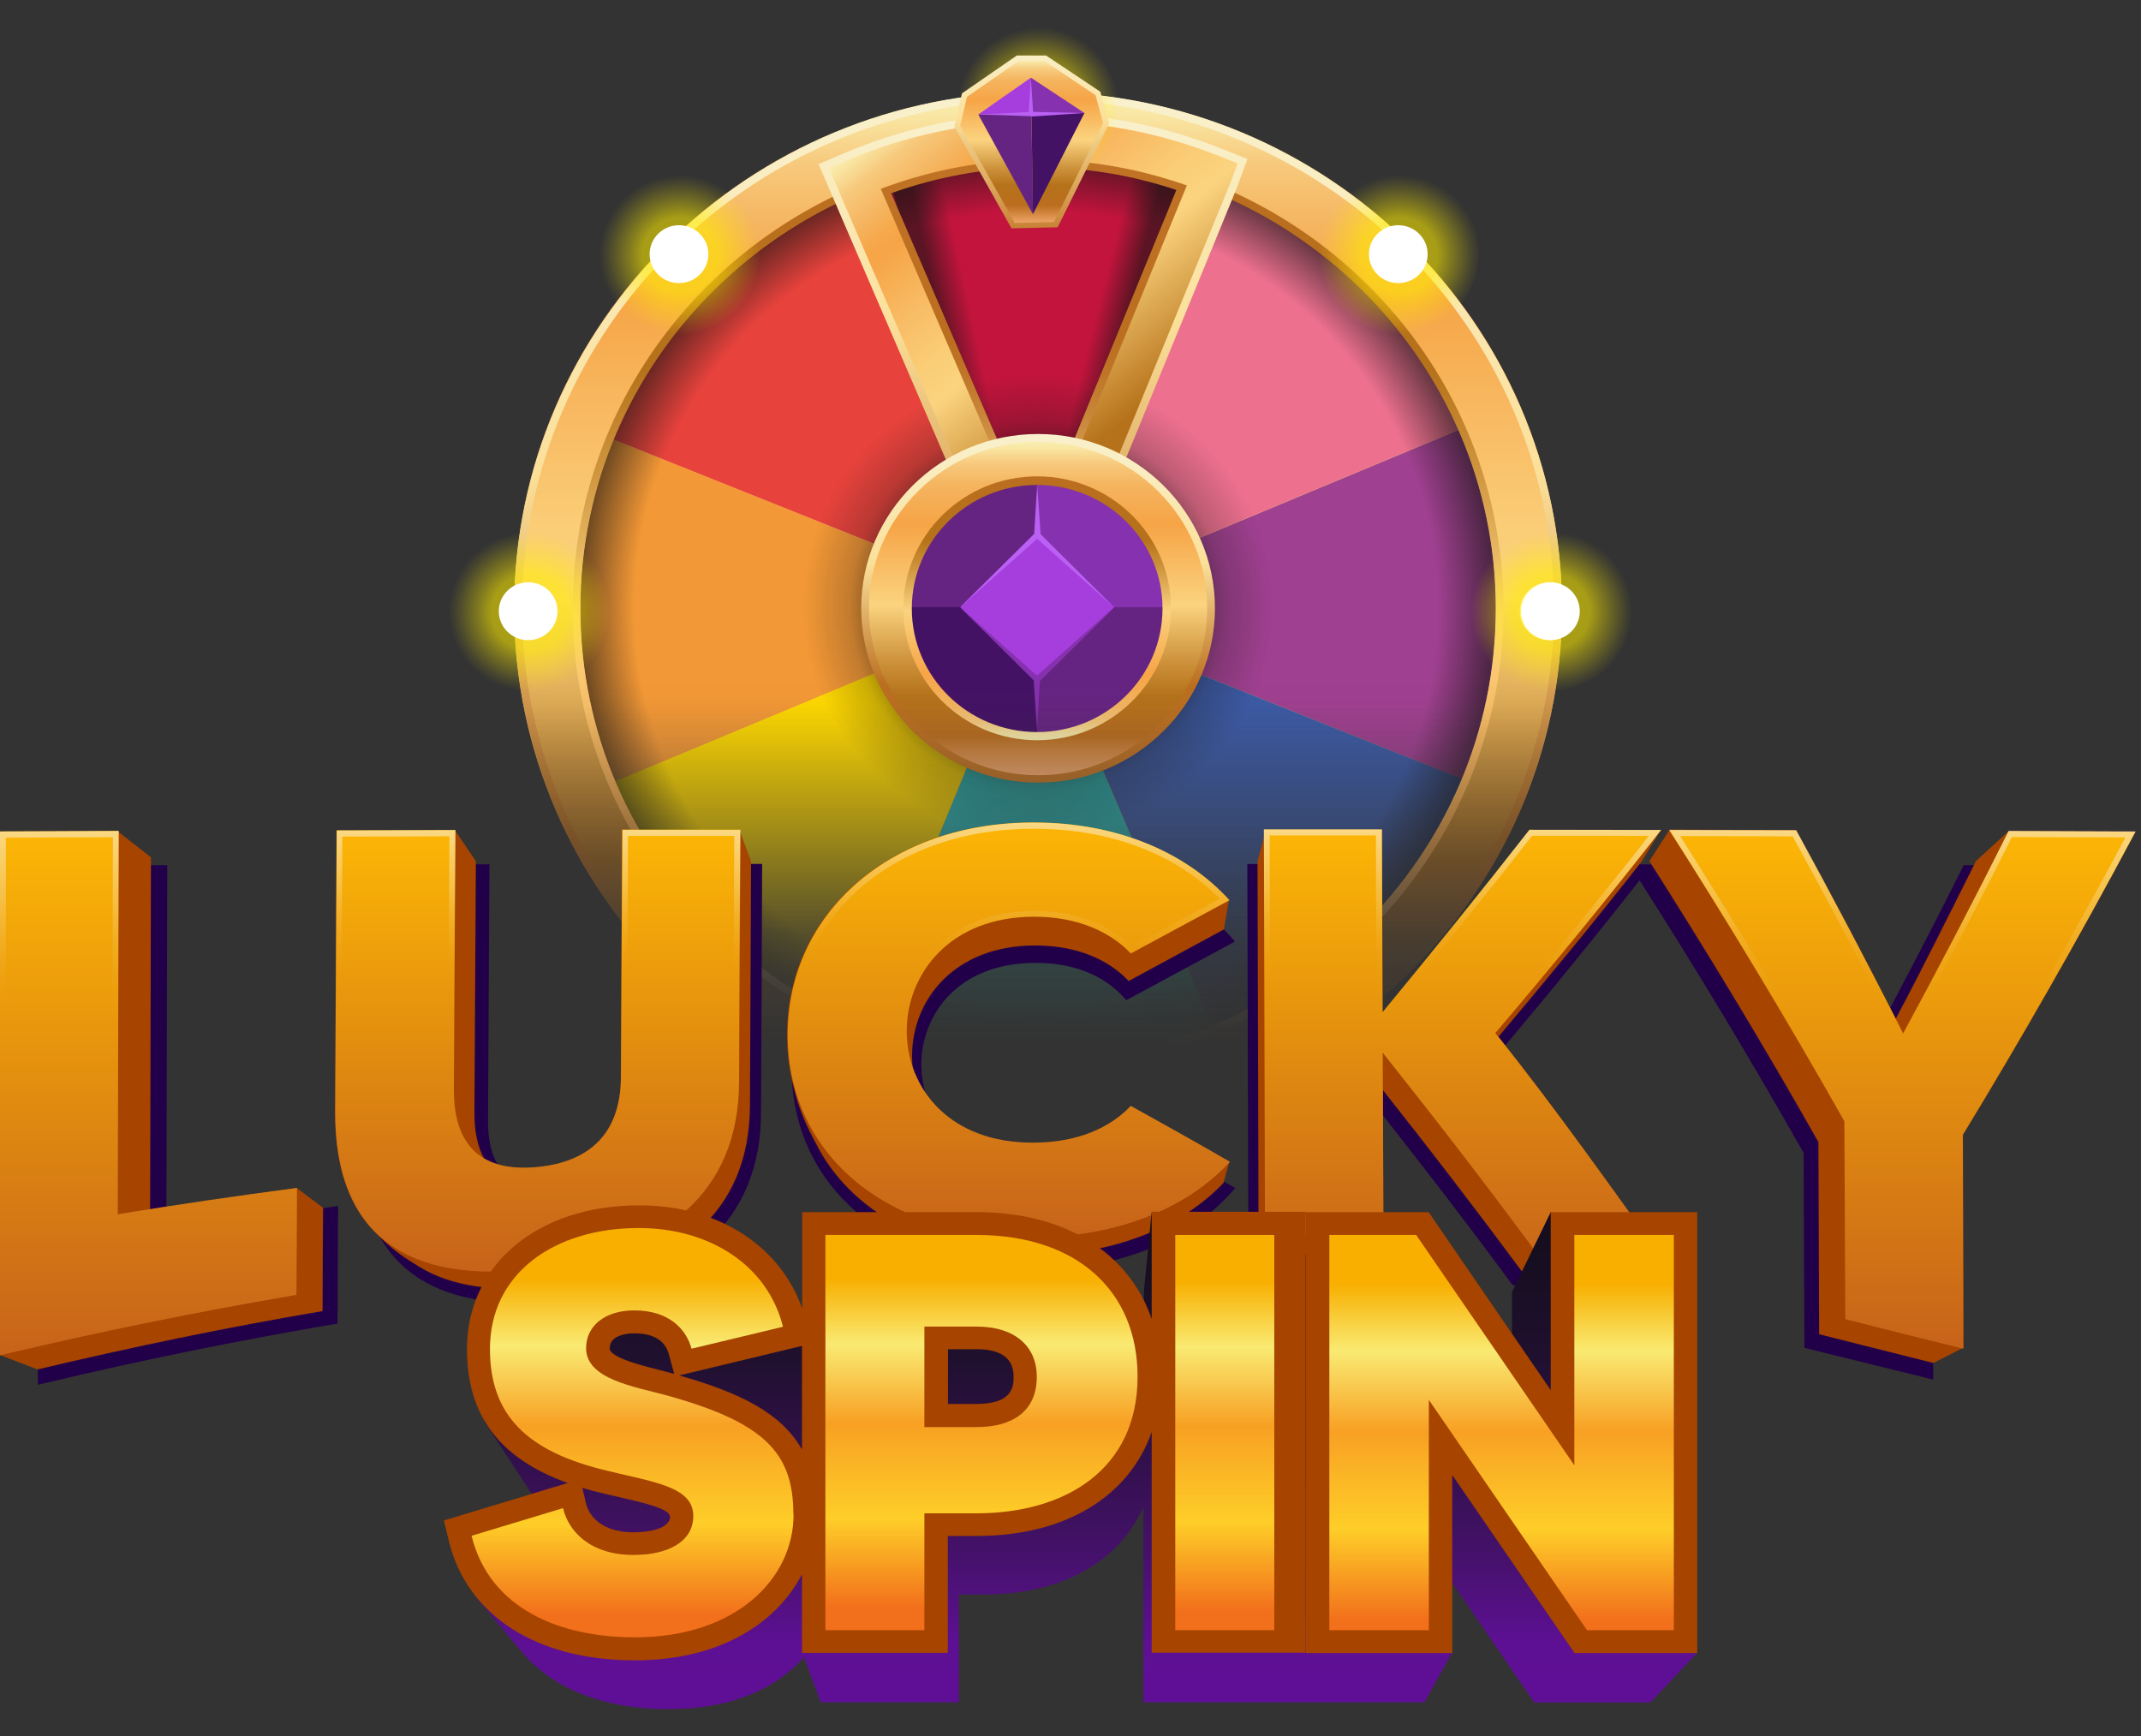 <?xml version="1.0" encoding="UTF-8"?>
<svg xmlns="http://www.w3.org/2000/svg" xmlns:xlink="http://www.w3.org/1999/xlink" viewBox="0 0 111 90">
  <rect x="0" y="0" width="111" height="90" fill="#333333" stroke="none"/>
  <defs>
    <style>
      .cls-1 {
        fill: url(#_Безымянный_градиент_22);
      }

      .cls-2 {
        fill: url(#_Безымянный_градиент_55);
      }

      .cls-3 {
        fill: url(#_Безымянный_градиент_17-5);
      }

      .cls-4 {
        fill: #ba60f4;
      }

      .cls-5 {
        fill: url(#_Безымянный_градиент_58-2);
      }

      .cls-6 {
        fill: url(#_Безымянный_градиент_17-4);
      }

      .cls-7 {
        fill: url(#_Безымянный_градиент_21);
      }

      .cls-8 {
        fill: url(#_Безымянный_градиент_20-2);
      }

      .cls-9 {
        fill: url(#_Безымянный_градиент_55-2);
      }

      .cls-10 {
        fill: #a04090;
      }

      .cls-11 {
        fill: url(#_Безымянный_градиент_58-4);
      }

      .cls-12 {
        fill: #fff;
      }

      .cls-13 {
        mask: url(#mask);
      }

      .cls-14 {
        fill: url(#_Безымянный_градиент_22-2);
      }

      .cls-15 {
        fill: url(#_Безымянный_градиент_58);
      }

      .cls-16 {
        fill: url(#_Безымянный_градиент_17);
      }

      .cls-17 {
        fill: #a63edd;
      }

      .cls-18 {
        fill: none;
      }

      .cls-19 {
        fill: url(#_Безымянный_градиент_58-3);
      }

      .cls-20 {
        fill: url(#_Безымянный_градиент_72);
      }

      .cls-21 {
        fill: url(#_Безымянный_градиент_20);
      }

      .cls-22 {
        fill: url(#_Безымянный_градиент_37);
      }

      .cls-23 {
        fill: #8631af;
      }

      .cls-24 {
        fill: url(#_Безымянный_градиент_6);
      }

      .cls-24, .cls-25, .cls-26, .cls-27, .cls-28 {
        isolation: isolate;
      }

      .cls-24, .cls-26, .cls-27, .cls-28 {
        mix-blend-mode: multiply;
      }

      .cls-29 {
        fill: url(#_Безымянный_градиент_17-2);
      }

      .cls-30 {
        fill: url(#_Безымянный_градиент_19-2);
      }

      .cls-31 {
        fill: url(#_Безымянный_градиент_37-5);
      }

      .cls-32 {
        fill: #441265;
      }

      .cls-33 {
        fill: #220049;
      }

      .cls-34 {
        fill: #3c5aa5;
      }

      .cls-35 {
        fill: url(#_Безымянный_градиент_9);
      }

      .cls-36 {
        fill: #c2143d;
      }

      .cls-37 {
        fill: url(#_Безымянный_градиент_11);
      }

      .cls-38 {
        fill: url(#_Безымянный_градиент_55-4);
      }

      .cls-39 {
        fill: url(#_Безымянный_градиент_2);
      }

      .cls-40 {
        fill: url(#_Безымянный_градиент_55-3);
      }

      .cls-41 {
        fill: #e7423c;
      }

      .cls-42 {
        fill: url(#_Безымянный_градиент_19);
      }

      .cls-43 {
        fill: url(#_Безымянный_градиент_21-2);
      }

      .cls-44 {
        fill: #662482;
      }

      .cls-45 {
        fill: url(#_Безымянный_градиент_17-3);
      }

      .cls-26 {
        fill: url(#_Безымянный_градиент_4-2);
      }

      .cls-46 {
        fill: #ed708f;
      }

      .cls-27 {
        fill: url(#_Безымянный_градиент_5);
      }

      .cls-47 {
        fill: url(#_Безымянный_градиент);
      }

      .cls-48 {
        fill: url(#_Безымянный_градиент_37-4);
      }

      .cls-49 {
        fill: #ffd800;
      }

      .cls-50 {
        fill: url(#_Безымянный_градиент_17-6);
      }

      .cls-51 {
        fill: #a64400;
      }

      .cls-52 {
        opacity: .54;
      }

      .cls-28 {
        fill: url(#_Безымянный_градиент_4);
      }

      .cls-53 {
        fill: #2cb4b3;
      }

      .cls-54 {
        fill: url(#_Безымянный_градиент_55-5);
      }

      .cls-55 {
        clip-path: url(#clippath);
      }

      .cls-56 {
        fill: url(#_Безымянный_градиент_37-2);
      }

      .cls-57 {
        fill: #f39836;
      }

      .cls-58 {
        fill: url(#_Безымянный_градиент_37-3);
      }
    </style>
    <clipPath id="clippath">
      <rect class="cls-18" width="111" height="90"/>
    </clipPath>
    <linearGradient id="_Безымянный_градиент" data-name="Безымянный градиент" x1="54.495" y1="92" x2="54.495" y2="28.468" gradientTransform="translate(0 92) scale(1 -1)" gradientUnits="userSpaceOnUse">
      <stop offset="0" stop-color="#fff"/>
      <stop offset=".569" stop-color="#eaeaea"/>
      <stop offset=".765" stop-color="#e6e6e6" stop-opacity=".16"/>
      <stop offset=".849" stop-color="#e3e3e3" stop-opacity="0"/>
      <stop offset="1" stop-color="#d9d9d9" stop-opacity="0"/>
    </linearGradient>
    <mask id="mask" x="22.069" y="0" width="64.852" height="63.532" maskUnits="userSpaceOnUse">
      <g id="mask0_1113_12438" data-name="mask0 1113 12438">
        <rect class="cls-47" x="22.069" width="64.852" height="63.532"/>
      </g>
    </mask>
    <linearGradient id="_Безымянный_градиент_2" data-name="Безымянный градиент 2" x1="53.819" y1="33.69" x2="53.819" y2="87.238" gradientTransform="translate(0 92) scale(1 -1)" gradientUnits="userSpaceOnUse">
      <stop offset="0" stop-color="#f6ac72"/>
      <stop offset=".03" stop-color="#ea9c5a"/>
      <stop offset=".07" stop-color="#d08339"/>
      <stop offset=".11" stop-color="#c07325"/>
      <stop offset=".14" stop-color="#bb6e1f"/>
      <stop offset=".26" stop-color="#b5721a"/>
      <stop offset=".35" stop-color="#cf953e"/>
      <stop offset=".51" stop-color="#fbd37f"/>
      <stop offset=".58" stop-color="#facd76"/>
      <stop offset=".68" stop-color="#f8bb64"/>
      <stop offset=".8" stop-color="#f6a446"/>
      <stop offset=".83" stop-color="#f6a94c"/>
      <stop offset=".87" stop-color="#f5b560"/>
      <stop offset=".93" stop-color="#f7c97c"/>
      <stop offset=".98" stop-color="#f9e8a6"/>
      <stop offset="1" stop-color="#f9f1b3"/>
    </linearGradient>
    <linearGradient id="_Безымянный_градиент_4" data-name="Безымянный градиент 4" x1="59.134" y1="76.546" x2="47.415" y2="74.005" gradientTransform="translate(0 92) scale(1 -1)" gradientUnits="userSpaceOnUse">
      <stop offset=".73" stop-color="#161412" stop-opacity="0"/>
      <stop offset=".87" stop-color="#161412" stop-opacity=".6"/>
    </linearGradient>
    <linearGradient id="_Безымянный_градиент_4-2" data-name="Безымянный градиент 4" x1="48.797" y1="77.413" x2="59.721" y2="74.642" xlink:href="#_Безымянный_градиент_4"/>
    <radialGradient id="_Безымянный_градиент_5" data-name="Безымянный градиент 5" cx="-203.778" cy="103.845" fx="-203.778" fy="103.845" r=".854" gradientTransform="translate(5718.936 2876.982) scale(27.801 -27.401)" gradientUnits="userSpaceOnUse">
      <stop offset=".88" stop-color="#161412" stop-opacity="0"/>
      <stop offset="1" stop-color="#161412" stop-opacity=".6"/>
    </radialGradient>
    <radialGradient id="_Безымянный_градиент_6" data-name="Безымянный градиент 6" cx="-196.918" cy="103.696" fx="-196.918" fy="103.696" r=".854" gradientTransform="translate(2861.658 1488.781) scale(14.259 -14.054)" gradientUnits="userSpaceOnUse">
      <stop offset=".65" stop-color="#161412" stop-opacity=".6"/>
      <stop offset=".8" stop-color="#161412" stop-opacity=".22"/>
      <stop offset="1" stop-color="#161412" stop-opacity="0"/>
    </radialGradient>
    <linearGradient id="_Безымянный_градиент_19" data-name="Безымянный градиент 19" x1="53.819" y1="33.69" x2="53.819" y2="87.228" gradientTransform="translate(0 92) scale(1 -1)" gradientUnits="userSpaceOnUse">
      <stop offset="0" stop-color="#c07325"/>
      <stop offset=".28" stop-color="#bb6e1f"/>
      <stop offset=".63" stop-color="#fbe09a"/>
      <stop offset="1" stop-color="#f9f1ce"/>
    </linearGradient>
    <linearGradient id="_Безымянный_градиент_20" data-name="Безымянный градиент 20" x1="53.819" y1="84.238" x2="53.819" y2="36.671" gradientTransform="translate(0 92) scale(1 -1)" gradientUnits="userSpaceOnUse">
      <stop offset="0" stop-color="#bb6e1f"/>
      <stop offset=".24" stop-color="#b5721a"/>
      <stop offset=".35" stop-color="#cf953e"/>
      <stop offset=".51" stop-color="#fbd37f"/>
      <stop offset=".75" stop-color="#f6a446"/>
      <stop offset=".87" stop-color="#f5b560"/>
      <stop offset=".93" stop-color="#f7c97c"/>
      <stop offset=".98" stop-color="#f9e8a6"/>
      <stop offset="1" stop-color="#f9f1b3"/>
    </linearGradient>
    <linearGradient id="_Безымянный_градиент_9" data-name="Безымянный градиент 9" x1="63.401" y1="65.236" x2="46.567" y2="86.445" gradientTransform="translate(0 92) scale(1 -1)" gradientUnits="userSpaceOnUse">
      <stop offset="0" stop-color="#f6ac72"/>
      <stop offset=".07" stop-color="#d08339"/>
      <stop offset=".11" stop-color="#c07325"/>
      <stop offset=".14" stop-color="#bb6e1f"/>
      <stop offset=".26" stop-color="#b5721a"/>
      <stop offset=".35" stop-color="#cf953e"/>
      <stop offset=".51" stop-color="#fbd37f"/>
      <stop offset=".58" stop-color="#facd76"/>
      <stop offset=".68" stop-color="#f8bb64"/>
      <stop offset=".8" stop-color="#f6a446"/>
      <stop offset=".83" stop-color="#f6a94c"/>
      <stop offset=".87" stop-color="#f5b560"/>
      <stop offset=".93" stop-color="#f7c97c"/>
      <stop offset=".98" stop-color="#f9e8a6"/>
      <stop offset="1" stop-color="#f9f1b3"/>
    </linearGradient>
    <linearGradient id="_Безымянный_градиент_22" data-name="Безымянный градиент 22" x1="53.554" y1="57.095" x2="53.556" y2="86.121" gradientTransform="translate(0 92) scale(1 -1)" gradientUnits="userSpaceOnUse">
      <stop offset="0" stop-color="#c07325"/>
      <stop offset=".63" stop-color="#fbe09a"/>
      <stop offset="1" stop-color="#f9f1ce"/>
    </linearGradient>
    <linearGradient id="_Безымянный_градиент_11" data-name="Безымянный градиент 11" x1="53.599" y1="83.715" x2="53.595" y2="63.416" gradientTransform="translate(0 92) scale(1 -1)" gradientUnits="userSpaceOnUse">
      <stop offset="0" stop-color="#c07325"/>
      <stop offset=".45" stop-color="#bb6e1f"/>
      <stop offset=".53" stop-color="#be7325"/>
      <stop offset=".64" stop-color="#c78336"/>
      <stop offset=".77" stop-color="#d59e52"/>
      <stop offset=".9" stop-color="#eac27a"/>
      <stop offset="1" stop-color="#fbe09a"/>
    </linearGradient>
    <radialGradient id="_Безымянный_градиент_17" data-name="Безымянный градиент 17" cx="-170.107" cy="102.202" fx="-170.107" fy="102.202" r=".854" gradientTransform="translate(889.054 500.118) scale(4.91 -4.839)" gradientUnits="userSpaceOnUse">
      <stop offset="0" stop-color="#ffed00" stop-opacity=".6"/>
      <stop offset=".47" stop-color="#ffed00" stop-opacity=".57"/>
      <stop offset=".64" stop-color="#ffed00" stop-opacity=".37"/>
      <stop offset=".89" stop-color="#ffed00" stop-opacity=".1"/>
      <stop offset="1" stop-color="#ffed00" stop-opacity="0"/>
    </radialGradient>
    <radialGradient id="_Безымянный_градиент_17-2" data-name="Безымянный градиент 17" cx="-169.46" cy="102.472" fx="-169.46" fy="102.472" r=".854" gradientTransform="translate(867.307 509.078) scale(4.91 -4.839)" xlink:href="#_Безымянный_градиент_17"/>
    <radialGradient id="_Безымянный_градиент_17-3" data-name="Безымянный градиент 17" cx="-169.187" cy="103.127" fx="-169.187" fy="103.127" r=".854" gradientTransform="translate(858.149 530.757) scale(4.91 -4.839)" xlink:href="#_Безымянный_градиент_17"/>
    <radialGradient id="_Безымянный_градиент_17-4" data-name="Безымянный градиент 17" cx="139.117" cy="96.355" fx="139.117" fy="96.355" r=".854" gradientTransform="translate(2.333 84.927) scale(.561 -.552)" xlink:href="#_Безымянный_градиент_17"/>
    <radialGradient id="_Безымянный_градиент_17-5" data-name="Безымянный градиент 17" cx="-171.035" cy="103.127" fx="-171.035" fy="103.127" r=".854" gradientTransform="translate(920.219 530.757) scale(4.91 -4.839)" xlink:href="#_Безымянный_градиент_17"/>
    <radialGradient id="_Безымянный_градиент_17-6" data-name="Безымянный градиент 17" cx="-170.76" cy="102.472" fx="-170.76" fy="102.472" r=".854" gradientTransform="translate(910.98 509.078) scale(4.91 -4.839)" xlink:href="#_Безымянный_градиент_17"/>
    <linearGradient id="_Безымянный_градиент_21" data-name="Безымянный градиент 21" x1="53.819" y1="51.756" x2="53.819" y2="69.171" gradientTransform="translate(0 92) scale(1 -1)" gradientUnits="userSpaceOnUse">
      <stop offset="0" stop-color="#f6ac72"/>
      <stop offset=".12" stop-color="#bb6e1f"/>
      <stop offset=".24" stop-color="#b5721a"/>
      <stop offset=".35" stop-color="#cf953e"/>
      <stop offset=".51" stop-color="#fbd37f"/>
      <stop offset=".75" stop-color="#f6a446"/>
      <stop offset=".87" stop-color="#f5b560"/>
      <stop offset=".93" stop-color="#f7c97c"/>
      <stop offset=".98" stop-color="#f9e8a6"/>
      <stop offset="1" stop-color="#f9f1b3"/>
    </linearGradient>
    <linearGradient id="_Безымянный_градиент_19-2" data-name="Безымянный градиент 19" x1="53.819" y1="51.425" x2="53.819" y2="69.501" xlink:href="#_Безымянный_градиент_19"/>
    <linearGradient id="_Безымянный_градиент_20-2" data-name="Безымянный градиент 20" x1="53.771" y1="67.303" x2="53.771" y2="53.624" xlink:href="#_Безымянный_градиент_20"/>
    <linearGradient id="_Безымянный_градиент_21-2" data-name="Безымянный градиент 21" x1="53.484" y1="80.312" x2="53.485" y2="88.991" xlink:href="#_Безымянный_градиент_21"/>
    <linearGradient id="_Безымянный_градиент_22-2" data-name="Безымянный градиент 22" x1="53.488" y1="79.263" x2="53.483" y2="89.764" xlink:href="#_Безымянный_градиент_22"/>
    <linearGradient id="_Безымянный_градиент_55" data-name="Безымянный градиент 55" x1="7.699" y1="21.736" x2="7.699" y2="48.928" gradientTransform="translate(0 92) scale(1 -1)" gradientUnits="userSpaceOnUse">
      <stop offset="0" stop-color="#c7631a"/>
      <stop offset="1" stop-color="#fcb605"/>
    </linearGradient>
    <linearGradient id="_Безымянный_градиент_55-2" data-name="Безымянный градиент 55" x1="27.877" y1="26.077" x2="27.877" y2="48.991" xlink:href="#_Безымянный_градиент_55"/>
    <linearGradient id="_Безымянный_градиент_55-3" data-name="Безымянный градиент 55" x1="52.303" y1="27.849" x2="52.303" y2="49.361" xlink:href="#_Безымянный_градиент_55"/>
    <linearGradient id="_Безымянный_градиент_55-4" data-name="Безымянный градиент 55" x1="76.196" y1="25.818" x2="76.196" y2="48.999" xlink:href="#_Безымянный_градиент_55"/>
    <linearGradient id="_Безымянный_градиент_55-5" data-name="Безымянный градиент 55" x1="98.626" y1="22.079" x2="98.626" y2="48.963" xlink:href="#_Безымянный_градиент_55"/>
    <linearGradient id="_Безымянный_градиент_37" data-name="Безымянный градиент 37" x1="7.699" y1="48.918" x2="7.699" y2="21.727" gradientTransform="translate(0 92) scale(1 -1)" gradientUnits="userSpaceOnUse">
      <stop offset="0" stop-color="#f9f8fb" stop-opacity=".95"/>
      <stop offset=".06" stop-color="#fafafc" stop-opacity=".7"/>
      <stop offset=".12" stop-color="#fcfbfd" stop-opacity=".49"/>
      <stop offset=".17" stop-color="#fdfcfd" stop-opacity=".31"/>
      <stop offset=".21" stop-color="#fdfdff" stop-opacity=".18"/>
      <stop offset=".26" stop-color="#fff" stop-opacity=".08"/>
      <stop offset=".3" stop-color="#fff" stop-opacity=".02"/>
      <stop offset=".34" stop-color="#fff" stop-opacity="0"/>
    </linearGradient>
    <linearGradient id="_Безымянный_градиент_37-2" data-name="Безымянный градиент 37" x1="27.891" y1="48.972" x2="27.891" y2="26.061" xlink:href="#_Безымянный_градиент_37"/>
    <linearGradient id="_Безымянный_градиент_37-3" data-name="Безымянный градиент 37" x1="52.312" y1="49.351" x2="52.312" y2="27.84" xlink:href="#_Безымянный_градиент_37"/>
    <linearGradient id="_Безымянный_градиент_37-4" data-name="Безымянный градиент 37" x1="76.191" y1="48.999" x2="76.191" y2="25.817" xlink:href="#_Безымянный_градиент_37"/>
    <linearGradient id="_Безымянный_градиент_37-5" data-name="Безымянный градиент 37" x1="98.639" y1="48.982" x2="98.639" y2="22.098" xlink:href="#_Безымянный_градиент_37"/>
    <linearGradient id="_Безымянный_градиент_72" data-name="Безымянный градиент 72" x1="56.31" y1="31.986" x2="56.31" y2="-29.738" gradientTransform="translate(0 92) scale(1 -1)" gradientUnits="userSpaceOnUse">
      <stop offset=".03" stop-color="#140d1c"/>
      <stop offset=".09" stop-color="#170e21"/>
      <stop offset=".17" stop-color="#20102f"/>
      <stop offset=".24" stop-color="#2f1047"/>
      <stop offset=".33" stop-color="#441169"/>
      <stop offset=".41" stop-color="#5e1094"/>
      <stop offset=".987" stop-color="#6b01b0"/>
    </linearGradient>
    <linearGradient id="_Безымянный_градиент_58" data-name="Безымянный градиент 58" x1="32.796" y1="8.326" x2="32.796" y2="25.71" gradientTransform="translate(0 92) scale(1 -1)" gradientUnits="userSpaceOnUse">
      <stop offset="0" stop-color="#f2701b"/>
      <stop offset=".27" stop-color="#fece28"/>
      <stop offset=".5" stop-color="#f9aa24"/>
      <stop offset=".56" stop-color="#f8a023"/>
      <stop offset=".8" stop-color="#f9ea72"/>
      <stop offset="1" stop-color="#f8af00"/>
    </linearGradient>
    <linearGradient id="_Безымянный_градиент_58-2" data-name="Безымянный градиент 58" x1="50.885" y1="8.66" x2="50.885" y2="25.71" xlink:href="#_Безымянный_градиент_58"/>
    <linearGradient id="_Безымянный_градиент_58-3" data-name="Безымянный градиент 58" x1="63.499" y1="8.498" x2="63.499" y2="25.566" xlink:href="#_Безымянный_градиент_58"/>
    <linearGradient id="_Безымянный_градиент_58-4" data-name="Безымянный градиент 58" x1="77.849" y1="8.029" x2="77.849" y2="25.448" xlink:href="#_Безымянный_градиент_58"/>
  </defs>
  <g class="cls-25">
    <g id="_Слой_2" data-name="Слой 2">
      <g id="_Слой_1-2" data-name="Слой 1">
        <g id="slotlair-lucky-spin-111x90-logo">
          <g class="cls-55">
            <g>
              <g class="cls-13">
                <g>
                  <path class="cls-39" d="M53.819,58.31c15.003,0,27.164-11.987,27.164-26.774s-12.162-26.774-27.164-26.774-27.164,11.987-27.164,26.774,12.162,26.774,27.164,26.774Z"/>
                  <path class="cls-57" d="M53.56,31.49l-21.756-8.698c-2.422,5.925-2.211,12.255.096,17.727l21.661-9.029Z"/>
                  <path class="cls-41" d="M44.372,10.074c-5.504,2.349-10.117,6.755-12.558,12.67,0,.009-.01.028-.019.038l21.756,8.698-9.179-21.406Z"/>
                  <path class="cls-36" d="M62.491,9.762c-6.078-2.359-12.558-2.066-18.119.311l9.179,21.406,8.94-21.717Z"/>
                  <path class="cls-49" d="M31.89,40.509c2.316,5.5,6.758,10.132,12.759,12.604l8.902-21.632-21.661,9.029Z"/>
                  <path class="cls-46" d="M62.491,9.763l-8.94,21.717,22.063-9.198c-2.383-5.453-6.853-10.029-12.884-12.434-.077-.028-.163-.057-.249-.094l.01.009Z"/>
                  <path class="cls-10" d="M75.796,40.376s.01-.028.019-.038c2.489-6.038,2.23-12.5-.191-18.047l-22.063,9.198,22.245,8.896-.01-.009Z"/>
                  <path class="cls-53" d="M53.551,31.489l-8.902,21.632c.077.038.163.066.239.104,6.001,2.396,12.414,2.198,17.966-.057l-9.304-21.689v.009Z"/>
                  <path class="cls-34" d="M53.561,31.49l9.304,21.689c5.676-2.302,10.443-6.755,12.941-12.793l-22.245-8.896Z"/>
                  <path class="cls-28" d="M46.095,8.989l3.934,16.812,3.896.076-3.906-17.029-3.925.142Z"/>
                  <path class="cls-26" d="M57.007,25.734l4.059-16.18-3.437-1.792-4.269,16.755,3.647,1.217Z"/>
                  <path class="cls-27" d="M53.819,54.933c13.11,0,23.738-10.475,23.738-23.397s-10.628-23.397-23.738-23.397-23.738,10.475-23.738,23.397,10.628,23.397,23.738,23.397Z"/>
                  <path class="cls-24" d="M53.819,43.433c6.724,0,12.175-5.373,12.175-12s-5.451-12-12.175-12-12.175,5.373-12.175,12,5.451,12,12.175,12Z"/>
                  <path class="cls-42" d="M53.819,58.31c-14.97,0-27.155-12.01-27.155-26.765S38.839,4.772,53.819,4.772s27.155,12.01,27.155,26.765-12.185,26.765-27.155,26.765v.009ZM53.819,5.168c-14.75,0-26.753,11.83-26.753,26.368s12.003,26.368,26.753,26.368,26.753-11.83,26.753-26.368-12.003-26.368-26.753-26.368Z"/>
                  <path class="cls-21" d="M53.819,55.32c-13.305,0-24.13-10.67-24.13-23.783S40.514,7.762,53.819,7.762s24.13,10.67,24.13,23.783-10.826,23.784-24.13,23.784v-.009ZM53.819,8.158c-13.084,0-23.728,10.491-23.728,23.387s10.644,23.387,23.728,23.387,23.728-10.491,23.728-23.387-10.644-23.387-23.728-23.387Z"/>
                  <path class="cls-35" d="M64.013,9.49l-10.203,24.887-11.094-25.765,1.12-.472c6.25-2.66,13.161-2.745,19.459-.226l1.139.453-.421,1.142v-.019ZM53.752,28.056l7.514-18.321c-4.987-1.708-10.357-1.651-15.334.17l7.82,18.151Z"/>
                  <path class="cls-1" d="M64.195,9.565l-10.385,25.34-11.371-26.397,1.302-.557c6.298-2.679,13.266-2.764,19.612-.236l1.321.528-.488,1.321h.01ZM53.8,33.848l10.012-24.425.354-.953-.957-.377c-6.25-2.491-13.104-2.406-19.306.226l-.928.396,10.826,25.133Z"/>
                  <path class="cls-37" d="M61.534,9.612l-7.782,18.972-8.088-18.793.201-.076c5.044-1.849,10.395-1.906,15.468-.17l.201.066ZM53.743,27.528l7.246-17.68c-4.853-1.613-9.954-1.557-14.788.17l7.543,17.51Z"/>
                  <path class="cls-16" d="M53.772,9.659c2.316,0,4.193-1.85,4.193-4.132s-1.877-4.132-4.193-4.132-4.193,1.85-4.193,4.132,1.877,4.132,4.193,4.132Z"/>
                  <path class="cls-12" d="M53.772,7.027c.841,0,1.522-.672,1.522-1.5s-.681-1.5-1.522-1.5-1.522.672-1.522,1.5.681,1.5,1.522,1.5Z"/>
                  <path class="cls-29" d="M35.203,17.31c2.316,0,4.193-1.85,4.193-4.132s-1.877-4.132-4.193-4.132-4.193,1.85-4.193,4.132,1.877,4.132,4.193,4.132Z"/>
                  <path class="cls-12" d="M35.202,14.677c.841,0,1.522-.672,1.522-1.5s-.681-1.5-1.522-1.5-1.522.672-1.522,1.5.681,1.5,1.522,1.5Z"/>
                  <path class="cls-45" d="M27.383,35.82c2.316,0,4.193-1.85,4.193-4.132s-1.877-4.132-4.193-4.132-4.193,1.85-4.193,4.132,1.877,4.132,4.193,4.132Z"/>
                  <path class="cls-12" d="M27.382,33.187c.841,0,1.522-.672,1.522-1.5s-.681-1.5-1.522-1.5-1.522.672-1.522,1.5.681,1.5,1.522,1.5Z"/>
                  <path class="cls-6" d="M80.314,35.82c2.316,0,4.193-1.85,4.193-4.132s-1.877-4.132-4.193-4.132-4.193,1.85-4.193,4.132,1.877,4.132,4.193,4.132Z"/>
                  <path class="cls-12" d="M80.314,33.187c.841,0,1.522-.672,1.522-1.5s-.681-1.5-1.522-1.5-1.522.672-1.522,1.5.681,1.5,1.522,1.5Z"/>
                  <path class="cls-3" d="M80.382,35.82c2.316,0,4.192-1.85,4.192-4.132s-1.877-4.132-4.192-4.132-4.193,1.85-4.193,4.132,1.877,4.132,4.193,4.132Z"/>
                  <path class="cls-12" d="M80.382,33.187c.841,0,1.522-.672,1.522-1.5s-.681-1.5-1.522-1.5-1.522.672-1.522,1.5.681,1.5,1.522,1.5Z"/>
                  <path class="cls-50" d="M72.494,17.31c2.316,0,4.193-1.85,4.193-4.132s-1.877-4.132-4.193-4.132-4.193,1.85-4.193,4.132,1.877,4.132,4.193,4.132Z"/>
                  <path class="cls-12" d="M72.494,14.677c.841,0,1.522-.672,1.522-1.5s-.681-1.5-1.522-1.5-1.522.672-1.522,1.5.681,1.5,1.522,1.5Z"/>
                  <path class="cls-7" d="M53.819,40.244c4.879,0,8.835-3.899,8.835-8.708s-3.955-8.708-8.835-8.708-8.835,3.899-8.835,8.708,3.955,8.708,8.835,8.708Z"/>
                  <path class="cls-44" d="M53.771,38.32c3.801,0,6.882-3.037,6.882-6.783s-3.081-6.783-6.882-6.783-6.882,3.037-6.882,6.783,3.081,6.783,6.882,6.783Z"/>
                  <path class="cls-30" d="M53.819,40.575c-5.054,0-9.17-4.057-9.17-9.038s4.116-9.038,9.17-9.038,9.17,4.057,9.17,9.038-4.116,9.038-9.17,9.038ZM53.819,22.905c-4.834,0-8.768,3.877-8.768,8.642s3.934,8.642,8.768,8.642,8.768-3.877,8.768-8.642-3.934-8.642-8.768-8.642Z"/>
                  <path class="cls-44" d="M53.772,24.753c-3.781,0-6.844,3.009-6.883,6.726h6.883v-6.726Z"/>
                  <path class="cls-44" d="M53.771,31.48v6.849c3.8,0,6.883-3.038,6.883-6.783v-.057h-6.883v-.009Z"/>
                  <path class="cls-23" d="M60.654,31.48c-.029-3.717-3.101-6.726-6.883-6.726v6.726h6.883Z"/>
                  <path class="cls-32" d="M46.889,31.481v.057c0,3.745,3.082,6.783,6.883,6.783v-6.849h-6.883v.009Z"/>
                  <path class="cls-17" d="M57.768,31.482l-3.993-3.936-3.993,3.936,3.993,3.936,3.993-3.936Z"/>
                  <path class="cls-8" d="M53.771,38.376c-3.829,0-6.94-3.066-6.94-6.84s3.111-6.84,6.94-6.84,6.939,3.066,6.939,6.84-3.111,6.84-6.939,6.84ZM53.771,25.14c-3.58,0-6.499,2.868-6.499,6.406s2.91,6.406,6.499,6.406,6.499-2.868,6.499-6.406-2.91-6.406-6.499-6.406Z"/>
                  <path class="cls-4" d="M53.771,25.14l-.153,2.538-3.839,3.802,3.992-3.547,3.982,3.547-3.8-3.783-.182-2.557Z"/>
                  <path class="cls-23" d="M53.762,37.829l.153-2.547,3.839-3.802-3.992,3.547-3.982-3.547,3.81,3.783.172,2.566Z"/>
                  <path class="cls-43" d="M49.627,6.528l2.9,5.16,2.221-.057,2.594-5.236-.421-1.557-2.728-1.83h-1.417l-2.766,1.915-.373,1.604h-.01Z"/>
                  <path class="cls-17" d="M53.447,4.027l-2.728,1.906,2.757-.038-.029-1.868Z"/>
                  <path class="cls-44" d="M50.718,5.933l2.833,5.17-.077-5.208-2.757.038Z"/>
                  <path class="cls-32" d="M53.552,11.103l2.671-5.245-2.747.038.077,5.208Z"/>
                  <path class="cls-23" d="M53.446,4.027l.029,1.868,2.747-.038-2.776-1.83Z"/>
                  <path class="cls-14" d="M57.495,6.414l-2.661,5.368-2.393.057-2.967-5.283.402-1.717,2.843-1.962h1.512l2.814,1.877.45,1.66ZM54.652,11.499l2.537-5.113-.392-1.453-2.652-1.774h-1.331l-2.68,1.859-.354,1.5,2.833,5.038,2.039-.047v-.009Z"/>
                  <path class="cls-4" d="M53.322,6.018l-2.604-.085,2.613-.123.115-1.783.115,1.774,2.661.057-2.652.179-.249-.019Z"/>
                </g>
              </g>
              <path class="cls-33" d="M8.625,63.816l.046-18.964-6.708.027v26.911l.51-.117c4.845-1.156,9.783-2.158,14.684-2.998l.343-.054.028-6.096-.472.063c-2.807.37-5.642.786-8.431,1.237v-.009Z"/>
              <path class="cls-33" d="M32.769,57.486c-.009,2.492-1.26,3.811-3.798,4.055-1.204.117-2.122-.099-2.724-.632-.639-.569-.954-1.526-.945-2.845l.074-13.257-6.708.018-.074,14.305c-.019,2.998.806,5.229,2.446,6.637,1.362,1.165,3.289,1.761,5.716,1.761.713,0,1.482-.054,2.279-.154,6.8-.822,10.404-4.172,10.423-9.681l.056-12.905h-6.68l-.065,12.706v-.009Z"/>
              <path class="cls-33" d="M58.691,58.551l-.287-.154-.222.235c-1.038,1.102-2.594,1.698-4.512,1.707-1.834,0-3.363-.533-4.41-1.553-.964-.93-1.492-2.212-1.492-3.603,0-2.538,1.862-5.265,5.92-5.265,2.381,0,3.752.921,4.484,1.698l.222.235,1.862-1.002c1.112-.596,2.214-1.201,3.326-1.797l.445-.244-.334-.37c-2.335-2.574-5.892-3.992-10.006-3.992h-.065c-7.263,0-12.553,4.579-12.581,10.891-.009,2.781,1.001,5.238,2.937,7.107,2.261,2.185,5.633,3.395,9.478,3.395h.213c4.197-.036,7.754-1.409,10.043-3.883l.334-.361-.435-.253c-1.547-.885-3.159-1.797-4.929-2.772l.009-.018Z"/>
              <path class="cls-33" d="M109.034,44.879l-7.226-.027-.111.226c-1.575,3.143-3.205,6.285-4.854,9.329-1.585-3.116-3.252-6.267-4.957-9.374l-.12-.208-13.703-.027-.12.163c-2.02,2.583-4.169,5.256-6.559,8.164l-.037-8.335h-6.68l.056,20.861.389.018c1.955.081,3.928.199,5.874.325l.445.027-.037-8.579c2.492,3.152,4.762,6.114,6.921,9.04l.111.144.185.018c2.279.235,4.577.84,6.847,1.147l.926.126-.538-.75c-2.723-3.793-5.586-7.902-8.745-11.857,2.863-3.377,5.448-6.547,7.903-9.672,3.058,4.795,5.837,9.419,8.504,14.133l.038,10.105,6.68,1.644-.028-11.062c2.965-4.868,5.753-9.771,8.533-14.982l.306-.578v-.018Z"/>
              <path class="cls-51" d="M15.398,61.594c-2.529.334-5.105.741-7.615,1.138.008-4.171.043-18.286.043-18.286l-1.674-1.31c-.917,0-5.225,0-6.142.009v27.11c.602.226,1.334.515,1.936.74,4.864-1.156,9.867-2.194,14.777-3.025,0-1.698.019-3.657.028-5.355-.426-.325-.889-.659-1.353-1.021Z"/>
              <path class="cls-51" d="M38.337,43.046c-2.029,0-4.058-.018-6.087-.018-.019,4.281-.046,8.561-.065,12.842-.019,2.899-1.64,4.389-4.354,4.651-1.112.108-2.02-.036-2.724-.443-.343-.614-.519-1.418-.51-2.429.028-4.281.046-8.724.074-13.004l-1.075-1.589c-2.047,0-4.104.009-6.152.018-.028,4.84-.046,9.69-.074,14.53-.019,2.989.788,5.111,2.27,6.475.908.885,1.362,1.129,2.103,1.598,1.705,1.048,4.076,1.355,6.985.984,6.337-.768,10.135-3.721,10.154-9.374.019-4.163.037-8.48.056-12.634l-.593-1.598-.009-.009Z"/>
              <path class="cls-51" d="M63.74,60.259c-1.668-.957-3.474-1.969-5.142-2.89-1.075,1.129-2.751,1.878-5.003,1.887-3.419.027-5.512-1.707-6.272-3.874-.028-.217-.037-.434-.037-.65,0-2.863,2.159-5.716,6.383-5.716,2.177,0,3.808.741,4.845,1.842,1.649-.894,3.289-1.779,4.938-2.673l.259-1.508c-2.261-2.483-5.855-4.028-10.135-4.028-7.402-.027-12.748,4.651-12.776,10.963,0,.686.056,1.355.176,1.996.38,1.887.787,2.664,1.51,4.019,1.918,3.423,6.003,5.509,11.136,5.455,4.113-.036,7.625-1.454,9.811-3.757l.296-1.066h.009Z"/>
              <path class="cls-51" d="M77.674,53.765c2.464-2.926,4.984-5.969,7.449-9.121l.973-1.598c-2.186,0-4.613-.009-6.8-.009-2.538,3.251-5.068,6.385-7.615,9.455-.009-3.152-.028-6.312-.037-9.473h-6.013l-.435,1.635c.019,6.574.037,13.681.056,20.256,1.501.063,3.002.154,4.493.253l1.983.163c-.009-2.33-.019-6.475-.028-8.805,2.39,3.016,4.78,6.123,7.18,9.365,2.214.226,4.669.795,6.874,1.111l1.112-.795c-3.011-4.19-6.152-8.669-9.163-12.435h-.028Z"/>
              <path class="cls-51" d="M101.798,69.876c-.009-3.134-.018-8.064-.027-11.054,2.974-4.877,5.947-10.078,8.949-15.713-2.057,0-4.531-.018-6.578-.027l-1.695,1.553c-1.325,2.646-2.835,5.698-4.16,8.173-1.723-3.377-3.446-6.638-5.169-9.78-2.141,0-4.42-.009-6.559-.018l-1.047,1.634c2.872,4.515,5.901,9.491,8.764,14.566.009,2.917.027,7.035.037,9.961l5.921,1.49,1.565-.795v.009Z"/>
              <path class="cls-2" d="M15.398,61.594c0,1.842-.019,3.694-.028,5.536-5.142.876-10.274,1.923-15.37,3.134v-27.164c2.047,0,4.104-.018,6.152-.027-.019,6.629-.028,13.257-.046,19.876,3.094-.506,6.189-.957,9.292-1.364v.009Z"/>
              <path class="cls-9" d="M38.374,43.009c-.019,4.353-.037,8.705-.056,13.058-.019,5.852-3.956,8.904-10.515,9.699-6.55.831-10.46-1.607-10.423-8.191.028-4.84.046-9.69.074-14.53,2.047,0,4.104-.009,6.152-.018-.028,4.479-.046,8.949-.074,13.428-.019,3.052,1.547,4.308,4.308,4.046,2.724-.253,4.345-1.743,4.354-4.651.019-4.281.046-8.561.065-12.842h6.115Z"/>
              <path class="cls-40" d="M58.626,57.332c1.714.948,3.428,1.906,5.142,2.899-2.261,2.447-5.855,3.883-10.172,3.919-7.449.081-12.785-4.19-12.757-10.548.028-6.312,5.373-10.99,12.776-10.963,4.289,0,7.866,1.535,10.126,4.028-1.705.921-3.409,1.842-5.114,2.763-1.075-1.129-2.761-1.906-5.012-1.906-4.364,0-6.596,2.953-6.606,5.915,0,2.971,2.214,5.834,6.596,5.798,2.261-.009,3.956-.768,5.031-1.915l-.009.009Z"/>
              <path class="cls-38" d="M79.693,64.999c-2.668-3.621-5.346-7.08-8.005-10.421.009,3.251.028,6.493.037,9.744-2.047-.145-4.095-.253-6.142-.343-.019-6.99-.037-13.979-.056-20.978h6.115c.009,3.152.028,6.312.037,9.473,2.538-3.079,5.077-6.213,7.615-9.455,2.279,0,4.558,0,6.828.009-2.863,3.666-5.726,7.152-8.598,10.53,3.113,3.883,6.226,8.29,9.339,12.625-2.381-.316-4.771-.939-7.162-1.183h-.009Z"/>
              <path class="cls-54" d="M101.762,58.831c.009,3.161.019,7.92.028,11.09-2.02-.497-4.058-1.002-6.124-1.535-.009-3.025-.028-7.243-.046-10.259-3.021-5.346-6.05-10.34-9.079-15.09,2.195,0,4.382.009,6.577.018,1.853,3.377,3.706,6.872,5.549,10.521,1.816-3.35,3.641-6.836,5.466-10.485,2.195,0,4.382.018,6.578.027-3.002,5.644-5.986,10.846-8.96,15.731l.009-.018Z"/>
              <g class="cls-52">
                <path class="cls-22" d="M6.152,43.082c-2.047,0-4.104.018-6.152.027v27.164c5.095-1.21,10.228-2.258,15.37-3.134,0-1.842.019-3.694.028-5.536-3.104.406-6.198.867-9.292,1.364.019-6.628.028-13.257.046-19.876v-.009ZM6.152,63.275c2.955-.479,5.966-.93,8.94-1.318l-.019,4.913c-4.929.84-9.895,1.851-14.768,3.007v-26.451c1.853,0,3.697-.018,5.549-.018l-.019,6.285-.028,13.284v.37l.352-.054-.009-.018Z"/>
                <path class="cls-56" d="M32.194,55.861c-.019,2.899-1.631,4.389-4.354,4.651-.232.018-.463.036-.676.036-2.335,0-3.641-1.291-3.622-4.082.028-4.479.046-8.949.074-13.429-2.047,0-4.104.009-6.152.018-.028,4.84-.046,9.69-.074,14.53-.028,5.762,2.955,8.353,8.097,8.353.732,0,1.51-.054,2.335-.154,6.559-.795,10.487-3.856,10.515-9.699.019-4.353.037-8.706.056-13.058h-6.115c-.019,4.281-.046,8.561-.065,12.842l-.019-.009ZM32.528,49.44l.028-6.105h5.512l-.056,12.742c-.019,5.409-3.465,8.57-10.247,9.392-.806.099-1.584.154-2.298.154-2.622,0-4.604-.695-5.901-2.059-1.269-1.337-1.899-3.341-1.89-5.978l.074-14.214c1.853,0,3.697-.009,5.55-.018l-.037,6.367-.037,6.737c0,1.472.343,2.601,1.047,3.341.667.704,1.631,1.057,2.872,1.057.222,0,.463-.009.704-.036,3.011-.28,4.614-1.996,4.632-4.958l.037-6.421h.009Z"/>
                <path class="cls-58" d="M53.604,59.247h-.083c-4.327,0-6.522-2.854-6.513-5.798,0-2.962,2.233-5.915,6.606-5.915h.019c2.251,0,3.928.777,5.003,1.905,1.705-.921,3.409-1.842,5.114-2.763-2.261-2.492-5.837-4.028-10.126-4.028h-.065c-7.365,0-12.683,4.669-12.711,10.963-.028,6.285,5.207,10.548,12.544,10.548h.213c4.317-.036,7.912-1.472,10.172-3.919-1.714-.984-3.428-1.951-5.142-2.899-1.075,1.147-2.761,1.905-5.031,1.915v-.009ZM63.277,60.304c-2.251,2.249-5.67,3.495-9.672,3.531h-.213c-4.021,0-7.458-1.291-9.691-3.63-1.677-1.77-2.566-4.046-2.557-6.592.028-6.168,5.244-10.647,12.405-10.647h.065c3.928,0,7.328,1.291,9.626,3.63-1.103.596-2.205,1.192-3.307,1.788l-1.26.677c-.899-.876-2.474-1.833-5.049-1.833h-.019c-4.521,0-6.893,3.134-6.902,6.231,0,1.562.565,3.025,1.612,4.118,1.241,1.309,3.039,1.996,5.207,1.996h.083c2.112-.009,3.863-.65,5.077-1.842,1.631.903,3.141,1.752,4.586,2.583l.009-.009Z"/>
                <path class="cls-48" d="M86.123,43.028c-2.279,0-4.558-.009-6.828-.009-2.539,3.251-5.068,6.385-7.615,9.455-.009-3.152-.028-6.312-.037-9.473h-6.115c.019,6.99.037,13.979.056,20.978,2.047.09,4.095.199,6.142.343-.009-3.251-.028-6.493-.037-9.744,2.668,3.35,5.336,6.8,8.005,10.421,2.39.244,4.781.867,7.162,1.183-3.113-4.335-6.226-8.733-9.339-12.625,2.872-3.386,5.735-6.863,8.597-10.53h.009ZM86.179,65.777c-2.103-.271-4.234-.858-6.337-1.075-2.455-3.323-5.049-6.71-7.93-10.331l-.537-.677v.876l.028,4.868.019,4.533c-1.844-.126-3.697-.226-5.54-.307l-.056-20.355h5.512v2.646l.037,6.511v.84l.528-.632c2.77-3.35,5.234-6.412,7.532-9.347,2.02,0,4.03,0,6.05.009-2.538,3.233-5.225,6.511-8.19,10.006l-.176.208.167.208c3.215,4.01,6.124,8.173,8.894,12.011v.009Z"/>
                <path class="cls-31" d="M110.72,43.1c-2.196,0-4.382-.018-6.578-.027-1.825,3.648-3.65,7.134-5.466,10.485-1.843-3.648-3.696-7.143-5.549-10.521-2.196,0-4.383-.009-6.578-.018,3.03,4.75,6.059,9.744,9.079,15.09.009,3.025.028,7.243.046,10.259,2.048.352,4.086,1.129,6.124,1.535-.009-3.161-.018-7.92-.027-11.09,2.974-4.877,5.957-10.087,8.959-15.731l-.009.018ZM101.456,58.831l.027,10.701c-1.825-.361-3.678-1.111-5.521-1.427l-.028-6.981v-3.016l-.009-.081-.046-.072c-2.751-4.877-5.633-9.663-8.773-14.612,1.945,0,3.891.009,5.837.018,1.88,3.432,3.714,6.917,5.456,10.349l.26.506.269-.497c1.825-3.368,3.641-6.845,5.383-10.322,1.964,0,3.918.018,5.882.018-2.825,5.292-5.679,10.286-8.699,15.244l-.046.081v.09h.009Z"/>
              </g>
              <path class="cls-20" d="M85.585,66.986l-5.188-4.145-2.01,4.145v8.308l-5.698-8.308-12.98-4.145-.408,4.145v4.687c-1.232-2.926-4.225-4.687-8.292-4.687h-8.449l-.204,3.793c-1.306-2.538-4.086-4.118-7.504-4.118-4.91,0-8.338,2.863-8.338,6.963,0,.406.028.795.074,1.165l-1.482-1.102,2.455,3.748c.76,1.111,1.946,1.969,3.576,2.592l-5.744,1.734.259,1.075c.037.135.083.271.12.406l-1.13-.479,2.353,2.808c1.584,1.942,4.262,3.035,7.652,3.035s5.577-1.102,7.041-2.682l.862,2.329h7.162v-5.59h1.278c4.067,0,7.05-1.707,8.292-4.542v10.132h14.564l1.427-2.565-1.427-.108v-5.626l5.698,8.308h6.022l2.409-2.565-2.409-18.702.018-.009Z"/>
              <path class="cls-51" d="M59.719,68.403c-1.177-3.45-4.484-5.563-9.079-5.563h-9.051v4.994c-1.149-3.269-4.382-5.346-8.449-5.346-5.262,0-8.931,3.061-8.931,7.45,0,3.432,1.677,5.671,5.225,6.945l-6.42,1.942.259,1.075c.945,3.865,4.549,6.177,9.644,6.177,4.447,0,7.365-1.96,8.662-4.461v4.073h7.56v-6.06h1.492c4.604,0,7.903-2.041,9.079-5.391v11.442h7.986v-22.857h-7.986v5.563l.009.018ZM49.148,69.947h1.492c1.269,0,1.909.479,1.909,1.418,0,.461,0,1.418-1.909,1.418h-1.492v-2.845.009ZM34.742,78.599c0,.795-1.566.84-1.881.84-1.973,0-2.4-1.156-2.483-1.508l-.185-.795c.324.099.658.19,1.01.271.334.081.658.154.973.226,1.075.244,2.548.587,2.548.966h.019ZM34.834,71.194c-.213-.063-.454-.117-.686-.181-.825-.208-2.538-.632-2.538-1.111,0-.722.982-.777,1.278-.777.991,0,1.603.37,1.797,1.111l.269.993s-.083-.027-.12-.036ZM35.233,71.302l6.346-1.526v5.373c-1.084-1.923-3.27-2.962-6.346-3.838v-.009Z"/>
              <path class="cls-51" d="M80.397,62.841v9.229l-6.328-9.229h-6.365v22.856h7.588v-9.229l6.337,9.229h6.365v-22.856h-7.597Z"/>
              <path class="cls-15" d="M41.143,78.509c0,3.332-2.974,6.375-8.227,6.375-3.873,0-7.532-1.463-8.468-5.264l4.743-1.436c.269,1.174,1.38,2.429,3.659,2.429,1.769,0,3.094-.677,3.094-2.023,0-1.526-2.075-1.752-4.447-2.339-4.206-.993-6.096-2.899-6.096-6.321,0-3.919,3.335-6.267,7.717-6.267,3.604,0,6.661,1.869,7.477,5.12l-4.743,1.138c-.269-.993-1.14-1.987-2.974-1.987-1.501,0-2.492.795-2.492,1.96,0,1.607,2.492,1.987,4.113,2.429,5.133,1.409,6.633,2.989,6.633,6.177l.009.009Z"/>
              <path class="cls-5" d="M58.977,71.374c0,4.831-3.78,7.08-8.347,7.08h-2.705v6.06h-5.133v-20.491h7.838c5.225,0,8.347,2.926,8.347,7.342v.009ZM53.752,71.374c0-1.58-1.139-2.601-3.122-2.601h-2.705v5.211h2.705c1.862,0,3.122-.822,3.122-2.601v-.009Z"/>
              <path class="cls-19" d="M66.065,64.023v20.491h-5.133v-20.491h5.133Z"/>
              <path class="cls-11" d="M86.78,64.023v20.491h-4.502l-8.199-11.939v11.939h-5.16v-20.491h4.503l8.199,11.938v-11.938h5.16Z"/>
            </g>
          </g>
        </g>
      </g>
    </g>
  </g>
</svg>